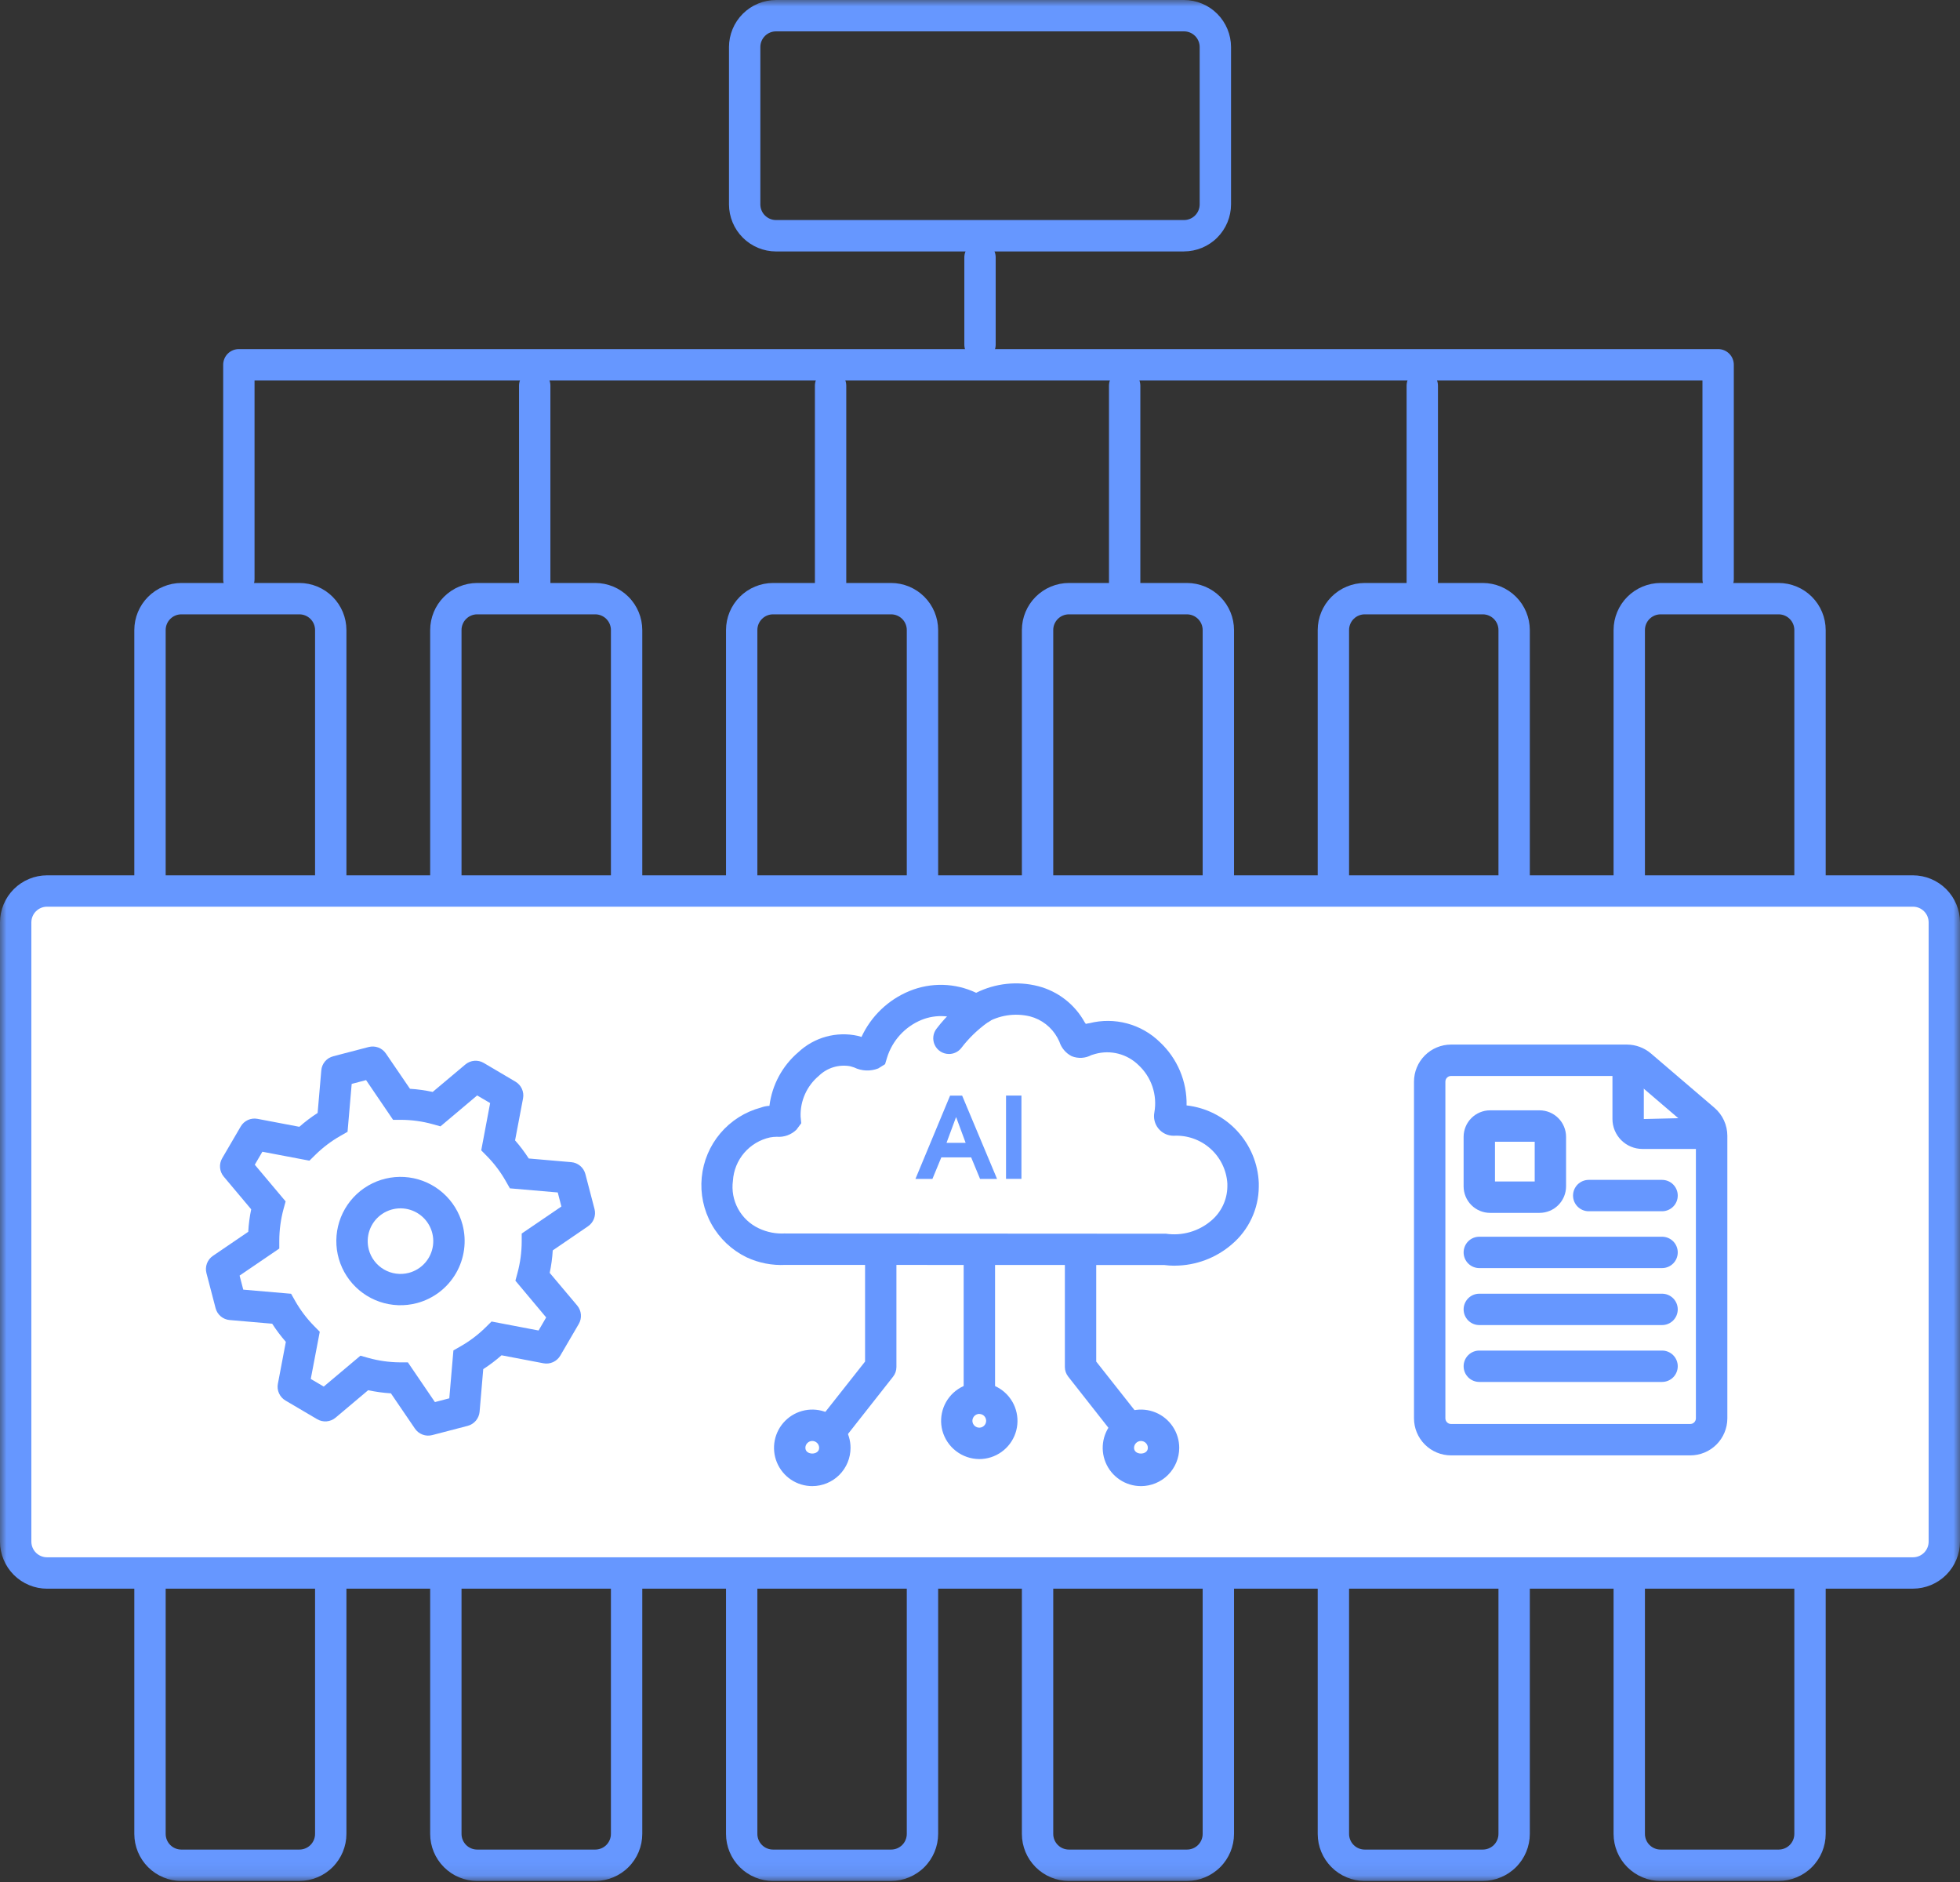 <svg width="150" height="144" viewBox="0 0 150 144" fill="none" xmlns="http://www.w3.org/2000/svg">
<rect x="0" y="0" width="150" height="144" fill="#333333" stroke="none"/>
<mask id="mask0_1_352" style="mask-type:luminance" maskUnits="userSpaceOnUse" x="0" y="0" width="150" height="144">
<path d="M150 0H0V143.924H150V0Z" fill="white"/>
</mask>
<g mask="url(#mask0_1_352)">
<path d="M90.612 19.24H59.39C58.436 19.238 57.521 18.858 56.846 18.183C56.172 17.509 55.792 16.594 55.79 15.64V3.6C55.792 2.646 56.172 1.731 56.846 1.056C57.521 0.382 58.436 0.002 59.39 0L90.612 0C91.566 0.002 92.481 0.382 93.156 1.056C93.83 1.731 94.21 2.646 94.212 3.6V15.637C94.21 16.591 93.83 17.506 93.156 18.18C92.481 18.855 91.566 19.235 90.612 19.237M59.39 2.4C59.072 2.4 58.767 2.526 58.541 2.751C58.316 2.977 58.19 3.282 58.19 3.6V15.637C58.19 15.955 58.316 16.261 58.541 16.485C58.767 16.711 59.072 16.837 59.39 16.837H90.612C90.93 16.837 91.236 16.711 91.46 16.485C91.686 16.261 91.812 15.955 91.812 15.637V3.6C91.812 3.282 91.686 2.977 91.46 2.751C91.236 2.526 90.93 2.4 90.612 2.4H59.39Z" fill="#6697FF"/>
<path d="M136.121 143.922H127.088C126.134 143.921 125.219 143.541 124.544 142.866C123.869 142.191 123.489 141.276 123.488 140.322V48.206C123.49 47.252 123.87 46.337 124.544 45.663C125.219 44.988 126.134 44.608 127.088 44.606H136.121C137.075 44.608 137.99 44.988 138.665 45.663C139.339 46.337 139.719 47.252 139.721 48.206V140.319C139.72 141.273 139.34 142.188 138.665 142.863C137.99 143.538 137.075 143.918 136.121 143.919M127.088 47.006C126.93 47.006 126.774 47.037 126.629 47.097C126.483 47.158 126.351 47.246 126.239 47.358C126.128 47.469 126.04 47.601 125.979 47.747C125.919 47.892 125.888 48.048 125.888 48.206V140.319C125.888 140.477 125.919 140.633 125.979 140.778C126.04 140.924 126.128 141.056 126.239 141.168C126.351 141.279 126.483 141.367 126.629 141.428C126.774 141.488 126.93 141.519 127.088 141.519H136.121C136.439 141.519 136.744 141.393 136.97 141.168C137.195 140.942 137.321 140.637 137.321 140.319V48.206C137.321 47.888 137.195 47.583 136.97 47.358C136.744 47.132 136.439 47.006 136.121 47.006H127.088Z" fill="#6697FF"/>
<path d="M113.478 143.922H104.445C103.491 143.921 102.576 143.541 101.901 142.866C101.226 142.191 100.846 141.276 100.845 140.322V48.206C100.847 47.252 101.227 46.337 101.901 45.663C102.576 44.988 103.491 44.608 104.445 44.606H113.478C114.432 44.608 115.347 44.988 116.022 45.663C116.696 46.337 117.076 47.252 117.078 48.206V140.319C117.077 141.273 116.697 142.188 116.022 142.863C115.347 143.538 114.432 143.918 113.478 143.919M104.445 47.006C104.127 47.006 103.822 47.132 103.596 47.358C103.371 47.583 103.245 47.888 103.245 48.206V140.319C103.245 140.637 103.371 140.942 103.596 141.168C103.822 141.393 104.127 141.519 104.445 141.519H113.478C113.796 141.519 114.101 141.393 114.327 141.168C114.552 140.942 114.678 140.637 114.678 140.319V48.206C114.678 47.888 114.552 47.583 114.327 47.358C114.101 47.132 113.796 47.006 113.478 47.006H104.445Z" fill="#6697FF"/>
<path d="M90.841 143.922H81.805C80.851 143.921 79.936 143.541 79.261 142.866C78.586 142.191 78.206 141.276 78.205 140.322V48.206C78.207 47.252 78.587 46.337 79.261 45.663C79.936 44.988 80.851 44.608 81.805 44.606H90.841C91.795 44.608 92.71 44.988 93.385 45.663C94.059 46.337 94.439 47.252 94.441 48.206V140.319C94.44 141.273 94.06 142.188 93.385 142.863C92.71 143.538 91.795 143.918 90.841 143.919M81.805 47.006C81.487 47.006 81.181 47.132 80.957 47.358C80.731 47.583 80.605 47.888 80.605 48.206V140.319C80.605 140.637 80.731 140.942 80.957 141.168C81.181 141.393 81.487 141.519 81.805 141.519H90.841C91.159 141.519 91.465 141.393 91.689 141.168C91.915 140.942 92.041 140.637 92.041 140.319V48.206C92.039 47.888 91.912 47.584 91.688 47.359C91.463 47.135 91.159 47.008 90.841 47.006H81.805Z" fill="#6697FF"/>
<path d="M68.197 143.922H59.162C58.208 143.921 57.293 143.541 56.618 142.866C55.943 142.191 55.563 141.276 55.562 140.322V48.206C55.564 47.252 55.944 46.337 56.618 45.663C57.293 44.988 58.208 44.608 59.162 44.606H68.197C69.151 44.608 70.066 44.988 70.741 45.663C71.415 46.337 71.795 47.252 71.797 48.206V140.319C71.796 141.273 71.416 142.188 70.741 142.863C70.066 143.538 69.151 143.918 68.197 143.919M59.162 47.006C58.844 47.006 58.538 47.132 58.313 47.358C58.088 47.583 57.962 47.888 57.962 48.206V140.319C57.962 140.637 58.088 140.942 58.313 141.168C58.538 141.393 58.844 141.519 59.162 141.519H68.197C68.515 141.519 68.82 141.393 69.046 141.168C69.271 140.942 69.397 140.637 69.397 140.319V48.206C69.397 47.888 69.271 47.583 69.046 47.358C68.82 47.132 68.515 47.006 68.197 47.006H59.162Z" fill="#6697FF"/>
<path d="M45.554 143.922H36.521C35.567 143.921 34.652 143.541 33.977 142.866C33.302 142.191 32.922 141.276 32.921 140.322V48.206C32.923 47.252 33.303 46.337 33.977 45.663C34.652 44.988 35.567 44.608 36.521 44.606H45.554C46.508 44.608 47.423 44.988 48.097 45.663C48.772 46.337 49.152 47.252 49.154 48.206V140.319C49.153 141.273 48.773 142.188 48.098 142.863C47.423 143.538 46.508 143.918 45.554 143.919M36.521 47.006C36.203 47.006 35.898 47.132 35.672 47.358C35.447 47.583 35.321 47.888 35.321 48.206V140.319C35.321 140.637 35.447 140.942 35.672 141.168C35.898 141.393 36.203 141.519 36.521 141.519H45.554C45.872 141.519 46.178 141.393 46.403 141.168C46.628 140.942 46.754 140.637 46.754 140.319V48.206C46.754 47.888 46.628 47.583 46.403 47.358C46.178 47.132 45.872 47.006 45.554 47.006H36.521Z" fill="#6697FF"/>
<path d="M22.912 143.922H13.879C12.925 143.921 12.01 143.541 11.335 142.866C10.66 142.191 10.28 141.276 10.279 140.322V48.206C10.281 47.252 10.661 46.337 11.335 45.663C12.01 44.988 12.925 44.608 13.879 44.606H22.912C23.866 44.608 24.781 44.988 25.456 45.663C26.13 46.337 26.51 47.252 26.512 48.206V140.319C26.511 141.273 26.131 142.188 25.456 142.863C24.781 143.538 23.866 143.918 22.912 143.919M13.879 47.006C13.561 47.006 13.255 47.132 13.03 47.358C12.805 47.583 12.679 47.888 12.679 48.206V140.319C12.679 140.637 12.805 140.942 13.03 141.168C13.255 141.393 13.561 141.519 13.879 141.519H22.912C23.23 141.519 23.535 141.393 23.761 141.168C23.986 140.942 24.112 140.637 24.112 140.319V48.206C24.112 47.888 23.986 47.583 23.761 47.358C23.535 47.132 23.23 47.006 22.912 47.006H13.879Z" fill="#6697FF"/>
<path d="M131.49 45.516C131.172 45.516 130.867 45.39 130.641 45.164C130.416 44.94 130.29 44.634 130.29 44.316V29.116H19.48V44.316C19.48 44.634 19.354 44.94 19.128 45.164C18.904 45.39 18.598 45.516 18.28 45.516C17.962 45.516 17.657 45.39 17.431 45.164C17.206 44.94 17.08 44.634 17.08 44.316V27.91C17.08 27.592 17.206 27.287 17.431 27.061C17.657 26.836 17.962 26.71 18.28 26.71H131.49C131.808 26.71 132.113 26.836 132.339 27.061C132.564 27.287 132.69 27.592 132.69 27.91V44.316C132.69 44.634 132.564 44.94 132.339 45.164C132.113 45.39 131.808 45.516 131.49 45.516Z" fill="#6697FF"/>
<path d="M40.922 46.333C40.604 46.333 40.298 46.207 40.074 45.981C39.848 45.757 39.722 45.451 39.722 45.133V29.512C39.722 29.194 39.848 28.889 40.074 28.663C40.298 28.438 40.604 28.312 40.922 28.312C41.24 28.312 41.545 28.438 41.77 28.663C41.996 28.889 42.122 29.194 42.122 29.512V45.132C42.122 45.45 41.996 45.755 41.77 45.98C41.545 46.206 41.24 46.333 40.922 46.333Z" fill="#6697FF"/>
<path d="M63.565 46.333C63.247 46.333 62.941 46.207 62.717 45.981C62.491 45.757 62.365 45.451 62.365 45.133V29.512C62.365 29.194 62.491 28.889 62.717 28.663C62.941 28.438 63.247 28.312 63.565 28.312C63.883 28.312 64.189 28.438 64.413 28.663C64.639 28.889 64.765 29.194 64.765 29.512V45.132C64.765 45.45 64.639 45.755 64.413 45.98C64.189 46.206 63.883 46.333 63.565 46.333Z" fill="#6697FF"/>
<path d="M86.071 46.333C85.753 46.333 85.448 46.207 85.222 45.981C84.997 45.757 84.871 45.451 84.871 45.133V29.512C84.871 29.194 84.997 28.889 85.222 28.663C85.448 28.438 85.753 28.312 86.071 28.312C86.389 28.312 86.695 28.438 86.919 28.663C87.145 28.889 87.271 29.194 87.271 29.512V45.132C87.271 45.45 87.145 45.755 86.919 45.98C86.695 46.206 86.389 46.333 86.071 46.333Z" fill="#6697FF"/>
<path d="M75.001 27.569C74.683 27.569 74.377 27.443 74.153 27.218C73.927 26.992 73.801 26.687 73.801 26.369V19.696C73.801 19.378 73.927 19.073 74.153 18.848C74.377 18.622 74.683 18.496 75.001 18.496C75.319 18.496 75.624 18.622 75.85 18.848C76.075 19.073 76.201 19.378 76.201 19.696V26.365C76.201 26.683 76.075 26.988 75.85 27.213C75.624 27.439 75.319 27.565 75.001 27.565" fill="#6697FF"/>
<path d="M108.848 46.333C108.53 46.333 108.225 46.207 107.999 45.981C107.774 45.757 107.648 45.451 107.648 45.133V29.512C107.648 29.194 107.774 28.889 107.999 28.663C108.225 28.438 108.53 28.312 108.848 28.312C109.166 28.312 109.471 28.438 109.697 28.663C109.922 28.889 110.048 29.194 110.048 29.512V45.132C110.048 45.45 109.922 45.755 109.697 45.98C109.471 46.206 109.166 46.333 108.848 46.333Z" fill="#6697FF"/>
<path d="M3.601 68.174H146.401C147.038 68.174 147.648 68.427 148.098 68.877C148.548 69.327 148.801 69.938 148.801 70.574V117.953C148.801 118.268 148.739 118.58 148.618 118.871C148.498 119.163 148.321 119.427 148.098 119.65C147.875 119.873 147.611 120.05 147.319 120.17C147.028 120.291 146.716 120.353 146.401 120.353H3.601C3.286 120.353 2.974 120.291 2.683 120.17C2.391 120.05 2.127 119.873 1.904 119.65C1.681 119.427 1.504 119.163 1.384 118.871C1.263 118.58 1.201 118.268 1.201 117.953V70.576C1.201 69.939 1.454 69.329 1.904 68.879C2.354 68.429 2.964 68.176 3.601 68.176" fill="white"/>
<path d="M146.4 121.558H3.6C2.646 121.556 1.731 121.176 1.056 120.502C0.382 119.827 0.002 118.912 0 117.958L0 70.575C0.002 69.621 0.382 68.706 1.056 68.031C1.731 67.357 2.646 66.977 3.6 66.975H146.4C147.354 66.977 148.269 67.357 148.944 68.031C149.618 68.706 149.998 69.621 150 70.575V117.955C149.998 118.909 149.618 119.824 148.944 120.499C148.269 121.173 147.354 121.553 146.4 121.555M3.6 69.375C3.282 69.375 2.977 69.501 2.751 69.727C2.526 69.951 2.4 70.257 2.4 70.575V117.955C2.4 118.273 2.526 118.578 2.751 118.804C2.977 119.029 3.282 119.155 3.6 119.155H146.4C146.718 119.155 147.023 119.029 147.249 118.804C147.474 118.578 147.6 118.273 147.6 117.955V70.575C147.6 70.257 147.474 69.951 147.249 69.727C147.023 69.501 146.718 69.375 146.4 69.375H3.6Z" fill="#6697FF"/>
<path d="M44.799 89.83C44.734 89.586 44.596 89.367 44.403 89.205C44.209 89.042 43.97 88.943 43.718 88.922L40.466 88.641C40.151 88.154 39.801 87.691 39.419 87.255L40.029 84.044C40.076 83.796 40.045 83.541 39.941 83.311C39.837 83.082 39.665 82.89 39.448 82.762L37.021 81.33C36.803 81.201 36.551 81.144 36.299 81.165C36.047 81.186 35.807 81.285 35.614 81.448L33.114 83.548C32.541 83.425 31.96 83.344 31.375 83.308L29.533 80.608C29.391 80.399 29.188 80.239 28.951 80.15C28.715 80.062 28.456 80.049 28.212 80.113L25.499 80.82C25.254 80.883 25.035 81.021 24.872 81.214C24.709 81.407 24.61 81.646 24.589 81.898L24.308 85.157C23.816 85.475 23.348 85.829 22.908 86.216L19.708 85.608C19.46 85.56 19.203 85.591 18.973 85.695C18.742 85.8 18.55 85.974 18.423 86.192L17.004 88.622C16.876 88.84 16.819 89.093 16.841 89.344C16.862 89.596 16.961 89.835 17.124 90.029L19.224 92.529C19.105 93.096 19.03 93.671 18.999 94.25L16.299 96.088C16.089 96.229 15.928 96.432 15.839 96.669C15.749 96.906 15.735 97.164 15.799 97.409L16.499 100.092C16.562 100.337 16.7 100.556 16.893 100.719C17.086 100.882 17.325 100.981 17.577 101.002L20.831 101.283C21.145 101.771 21.494 102.235 21.876 102.671L21.266 105.88C21.219 106.128 21.25 106.384 21.355 106.614C21.459 106.843 21.632 107.035 21.85 107.162L24.273 108.589C24.491 108.718 24.744 108.776 24.997 108.754C25.249 108.733 25.489 108.634 25.683 108.471L28.176 106.371C28.75 106.494 29.331 106.574 29.917 106.611L31.757 109.311C31.899 109.52 32.102 109.68 32.339 109.768C32.575 109.857 32.834 109.87 33.078 109.806L35.794 109.098C36.038 109.033 36.257 108.894 36.42 108.701C36.582 108.508 36.682 108.269 36.704 108.017L36.983 104.758C37.476 104.441 37.944 104.087 38.383 103.699L41.583 104.309C41.832 104.358 42.09 104.328 42.321 104.225C42.553 104.121 42.747 103.948 42.876 103.73L44.295 101.3C44.422 101.081 44.478 100.829 44.457 100.578C44.435 100.326 44.337 100.087 44.175 99.893L42.069 97.393C42.19 96.826 42.268 96.251 42.302 95.673L44.999 93.83C45.208 93.688 45.369 93.485 45.458 93.249C45.548 93.012 45.562 92.754 45.499 92.509L44.799 89.83ZM36.829 88.018L37.271 88.465C37.832 89.037 38.316 89.68 38.71 90.377L39.022 90.925L42.685 91.24L42.964 92.316L39.926 94.384V95.016C39.922 95.816 39.815 96.613 39.607 97.386L39.444 97.991L41.799 100.802L41.218 101.802L37.618 101.115L37.169 101.559C36.594 102.125 35.949 102.614 35.248 103.014L34.7 103.326L34.385 106.991L33.285 107.279L31.215 104.239H30.586C29.779 104.232 28.977 104.119 28.199 103.903L27.585 103.73L24.777 106.093L23.783 105.509L24.472 101.899L24.03 101.45C23.469 100.879 22.985 100.237 22.589 99.541L22.277 98.991L18.617 98.676L18.336 97.6L21.374 95.532V94.9C21.379 94.1 21.486 93.303 21.693 92.53L21.859 91.925L19.499 89.118L20.08 88.124L23.68 88.808L24.132 88.364C24.706 87.798 25.352 87.31 26.053 86.911L26.598 86.599L26.915 82.934L28.015 82.643L30.083 85.683H30.712C31.519 85.688 32.321 85.798 33.099 86.012L33.709 86.183L36.517 83.817L37.511 84.401L36.829 88.018Z" fill="#6697FF"/>
<path d="M35.398 93.706C35.15 92.767 34.629 91.922 33.901 91.279C33.173 90.635 32.271 90.222 31.308 90.092C30.346 89.962 29.366 90.12 28.493 90.546C27.62 90.973 26.894 91.649 26.405 92.488C25.916 93.328 25.688 94.293 25.748 95.263C25.808 96.233 26.155 97.163 26.744 97.935C27.332 98.708 28.137 99.289 29.056 99.604C29.975 99.919 30.967 99.955 31.906 99.706C33.164 99.372 34.238 98.553 34.892 97.428C35.547 96.303 35.729 94.965 35.398 93.706ZM28.224 95.606C28.097 95.126 28.116 94.62 28.276 94.151C28.438 93.681 28.734 93.27 29.129 92.969C29.523 92.669 29.998 92.492 30.493 92.461C30.988 92.43 31.482 92.546 31.911 92.796C32.34 93.045 32.685 93.416 32.903 93.862C33.121 94.307 33.202 94.807 33.136 95.299C33.07 95.791 32.86 96.252 32.532 96.624C32.204 96.996 31.773 97.263 31.293 97.39C30.974 97.475 30.641 97.495 30.314 97.451C29.987 97.407 29.672 97.299 29.387 97.133C29.101 96.967 28.852 96.747 28.652 96.484C28.452 96.222 28.305 95.922 28.221 95.603" fill="#6697FF"/>
<path d="M89.901 96.845C89.625 96.845 89.35 96.826 89.077 96.79H82.331L60.121 96.782C59.091 96.837 58.063 96.637 57.129 96.198C56.004 95.65 55.072 94.772 54.46 93.68C53.848 92.589 53.584 91.336 53.704 90.091C53.824 88.845 54.321 87.665 55.13 86.71C55.939 85.755 57.02 85.07 58.229 84.747C58.439 84.667 58.66 84.622 58.885 84.613C59.084 83.014 59.875 81.548 61.102 80.504C61.702 79.943 62.429 79.536 63.221 79.319C64.013 79.102 64.846 79.081 65.648 79.258C65.732 79.28 65.826 79.308 65.931 79.34C66.668 77.747 67.981 76.491 69.606 75.826C70.419 75.493 71.292 75.333 72.17 75.356C73.049 75.38 73.912 75.587 74.706 75.963C76.176 75.229 77.861 75.049 79.452 75.456C80.203 75.65 80.906 75.996 81.519 76.473C82.132 76.949 82.64 77.545 83.014 78.225C83.047 78.26 83.075 78.299 83.096 78.343C83.19 78.319 83.286 78.3 83.382 78.288C84.326 78.049 85.316 78.056 86.257 78.308C87.198 78.56 88.059 79.049 88.757 79.729C89.422 80.347 89.948 81.099 90.302 81.935C90.656 82.771 90.829 83.672 90.81 84.58C92.291 84.746 93.663 85.437 94.677 86.529C95.691 87.621 96.28 89.04 96.336 90.529V90.805C96.329 91.643 96.141 92.47 95.786 93.229C95.431 93.988 94.917 94.662 94.278 95.205C93.063 96.256 91.511 96.837 89.905 96.841M60.092 94.38L89.234 94.397C89.849 94.487 90.476 94.444 91.074 94.272C91.671 94.099 92.225 93.801 92.697 93.397C93.077 93.077 93.383 92.679 93.596 92.231C93.809 91.782 93.923 91.293 93.931 90.797V90.557C93.866 89.527 93.397 88.565 92.625 87.88C91.853 87.195 90.842 86.844 89.812 86.902C89.591 86.901 89.372 86.852 89.172 86.757C88.973 86.662 88.796 86.524 88.656 86.353C88.516 86.181 88.415 85.981 88.362 85.767C88.308 85.552 88.302 85.328 88.345 85.111C88.462 84.451 88.41 83.773 88.195 83.138C87.98 82.503 87.609 81.933 87.115 81.48C86.687 81.066 86.159 80.77 85.582 80.623C85.005 80.475 84.399 80.481 83.825 80.639L83.525 80.73C83.294 80.853 83.04 80.924 82.779 80.939C82.517 80.953 82.257 80.91 82.014 80.812C81.791 80.698 81.592 80.54 81.431 80.348C81.269 80.157 81.148 79.934 81.073 79.695L80.922 79.395C80.701 78.996 80.402 78.647 80.043 78.368C79.683 78.088 79.271 77.884 78.83 77.769C77.669 77.488 76.445 77.676 75.422 78.293L74.829 78.646L74.039 78.312C73.512 77.995 72.919 77.805 72.306 77.758C71.693 77.712 71.078 77.809 70.509 78.043C69.885 78.302 69.326 78.696 68.872 79.196C68.418 79.697 68.08 80.291 67.882 80.937L67.736 81.425L67.21 81.752C66.913 81.867 66.596 81.919 66.278 81.906C65.96 81.892 65.649 81.813 65.363 81.673L65.07 81.584C64.641 81.505 64.199 81.531 63.781 81.658C63.364 81.785 62.983 82.01 62.67 82.314C62.215 82.694 61.852 83.172 61.61 83.712C61.367 84.253 61.251 84.842 61.27 85.434L61.32 85.943L60.955 86.435C60.757 86.629 60.519 86.777 60.259 86.871C59.998 86.965 59.72 87.002 59.444 86.98C59.271 86.981 59.098 86.998 58.928 87.03C58.16 87.198 57.468 87.612 56.956 88.208C56.444 88.805 56.141 89.552 56.092 90.337C55.989 91.078 56.127 91.832 56.484 92.489C56.842 93.146 57.4 93.671 58.078 93.988C58.707 94.286 59.401 94.419 60.095 94.375" fill="#6697FF"/>
<path d="M87.312 113.709C86.733 113.708 86.168 113.535 85.687 113.212C85.207 112.889 84.832 112.432 84.612 111.896C84.391 111.361 84.334 110.773 84.448 110.205C84.562 109.638 84.841 109.117 85.251 108.708C85.661 108.299 86.183 108.021 86.751 107.909C87.319 107.796 87.907 107.855 88.442 108.077C88.976 108.299 89.433 108.674 89.754 109.156C90.076 109.637 90.247 110.203 90.247 110.782C90.246 111.559 89.938 112.303 89.388 112.853C88.839 113.402 88.094 113.71 87.317 113.71M87.317 110.256C87.177 110.256 87.043 110.312 86.945 110.41C86.846 110.509 86.79 110.642 86.789 110.782C86.789 111.363 87.846 111.363 87.846 110.782C87.846 110.642 87.79 110.509 87.691 110.41C87.592 110.311 87.457 110.256 87.317 110.256Z" fill="#6697FF"/>
<path d="M62.164 113.709C61.585 113.709 61.019 113.537 60.537 113.216C60.056 112.894 59.681 112.437 59.459 111.901C59.237 111.366 59.179 110.778 59.292 110.21C59.405 109.642 59.684 109.12 60.094 108.711C60.503 108.301 61.025 108.022 61.593 107.909C62.161 107.796 62.749 107.854 63.285 108.076C63.819 108.297 64.277 108.673 64.599 109.154C64.92 109.636 65.092 110.202 65.092 110.781C65.091 111.557 64.783 112.302 64.234 112.851C63.685 113.4 62.94 113.708 62.164 113.709ZM62.164 110.255C62.024 110.255 61.89 110.31 61.791 110.409C61.692 110.508 61.636 110.641 61.636 110.781C61.636 111.362 62.69 111.362 62.69 110.781C62.69 110.641 62.635 110.508 62.536 110.409C62.437 110.31 62.303 110.255 62.164 110.255Z" fill="#6697FF"/>
<path d="M74.946 111.64C74.303 111.637 73.679 111.423 73.169 111.031C72.659 110.639 72.291 110.091 72.122 109.471C71.965 108.881 71.996 108.257 72.211 107.685C72.427 107.114 72.816 106.624 73.324 106.286C73.832 105.947 74.433 105.775 75.043 105.796C75.654 105.816 76.242 106.027 76.727 106.399C77.211 106.771 77.567 107.285 77.743 107.869C77.921 108.454 77.91 109.079 77.714 109.657C77.517 110.235 77.145 110.738 76.648 111.093C76.152 111.449 75.557 111.64 74.946 111.64ZM74.946 108.184C74.9 108.184 74.854 108.19 74.809 108.203C74.743 108.22 74.68 108.251 74.626 108.293C74.572 108.334 74.526 108.386 74.492 108.446C74.457 108.505 74.433 108.571 74.424 108.64C74.414 108.708 74.418 108.778 74.436 108.845C74.454 108.912 74.485 108.974 74.527 109.029C74.569 109.084 74.622 109.13 74.682 109.164C74.742 109.2 74.808 109.223 74.876 109.232C74.945 109.242 75.015 109.237 75.082 109.219C75.182 109.192 75.272 109.135 75.34 109.057C75.409 108.979 75.452 108.882 75.466 108.779C75.479 108.676 75.461 108.572 75.415 108.478C75.369 108.385 75.297 108.308 75.207 108.256C75.128 108.211 75.039 108.187 74.948 108.186" fill="#6697FF"/>
<path d="M75.004 90.202L74.324 88.557H72.04L71.36 90.202H70.06L72.711 83.83H73.633L76.304 90.202H75.004ZM73.179 85.49H73.162L72.437 87.445H73.902L73.179 85.49Z" fill="#6697FF"/>
<path d="M78.171 83.827H76.992V90.199H78.171V83.827Z" fill="#6697FF"/>
<path d="M63.887 110.255C63.661 110.256 63.44 110.193 63.248 110.073C63.057 109.953 62.903 109.782 62.804 109.579C62.706 109.376 62.666 109.149 62.691 108.924C62.715 108.7 62.803 108.487 62.943 108.31L66.204 104.18V96.434C66.204 96.116 66.33 95.811 66.555 95.585C66.781 95.36 67.086 95.234 67.404 95.234C67.722 95.234 68.028 95.36 68.252 95.585C68.478 95.811 68.604 96.116 68.604 96.434V104.597C68.604 104.867 68.513 105.128 68.345 105.339L64.834 109.799C64.721 109.941 64.578 110.057 64.414 110.136C64.251 110.215 64.072 110.255 63.89 110.255" fill="#6697FF"/>
<path d="M86.209 110.255C86.027 110.255 85.848 110.214 85.684 110.135C85.52 110.056 85.376 109.941 85.263 109.799L81.757 105.339C81.589 105.128 81.496 104.867 81.495 104.597V96.434C81.495 96.116 81.621 95.811 81.847 95.585C82.072 95.36 82.377 95.234 82.695 95.234C83.013 95.234 83.319 95.36 83.543 95.585C83.769 95.811 83.895 96.116 83.895 96.434V104.18L87.152 108.308C87.292 108.485 87.38 108.698 87.404 108.923C87.429 109.147 87.389 109.374 87.291 109.577C87.192 109.78 87.038 109.951 86.847 110.071C86.655 110.191 86.434 110.254 86.208 110.253" fill="#6697FF"/>
<path d="M76.152 95.641H73.75V106.785H76.152V95.641Z" fill="#6697FF"/>
<path d="M72.626 80.645C72.4 80.646 72.177 80.582 71.986 80.463C71.793 80.342 71.639 80.171 71.541 79.966C71.443 79.763 71.404 79.535 71.429 79.31C71.455 79.085 71.543 78.872 71.685 78.695C72.471 77.666 73.43 76.782 74.519 76.082C74.661 76.013 74.815 75.972 74.972 75.962C75.129 75.952 75.287 75.973 75.436 76.024C75.586 76.075 75.723 76.155 75.842 76.26C75.96 76.364 76.057 76.49 76.126 76.632C76.195 76.774 76.236 76.927 76.246 77.085C76.256 77.242 76.235 77.4 76.184 77.549C76.133 77.699 76.053 77.836 75.948 77.955C75.844 78.073 75.718 78.17 75.576 78.239C74.811 78.786 74.132 79.445 73.563 80.194C73.451 80.335 73.308 80.449 73.145 80.527C72.983 80.606 72.804 80.646 72.624 80.646" fill="#6697FF"/>
<path d="M129.356 111.358H111.048C110.297 111.357 109.576 111.058 109.045 110.527C108.514 109.996 108.215 109.275 108.214 108.524V82.759C108.215 82.008 108.514 81.287 109.045 80.756C109.576 80.225 110.297 79.926 111.048 79.925H124.507C125.18 79.927 125.831 80.166 126.344 80.602L131.203 84.757C131.514 85.023 131.764 85.353 131.935 85.724C132.106 86.096 132.195 86.5 132.195 86.909V108.524C132.194 109.276 131.894 109.997 131.362 110.529C130.83 111.06 130.108 111.358 129.356 111.358ZM111.048 82.327C110.934 82.328 110.824 82.373 110.743 82.454C110.662 82.535 110.617 82.645 110.616 82.759V108.524C110.617 108.638 110.662 108.748 110.743 108.829C110.824 108.91 110.934 108.955 111.048 108.956H129.356C129.47 108.955 129.58 108.91 129.661 108.829C129.742 108.748 129.787 108.638 129.788 108.524V86.909C129.788 86.847 129.775 86.785 129.749 86.729C129.723 86.672 129.685 86.622 129.637 86.582L124.783 82.43C124.703 82.366 124.604 82.331 124.502 82.33L111.048 82.327Z" fill="#6697FF"/>
<path d="M127.198 92.678H121.586C121.268 92.678 120.963 92.552 120.737 92.326C120.512 92.102 120.386 91.796 120.386 91.478C120.386 91.16 120.512 90.855 120.737 90.629C120.963 90.404 121.268 90.278 121.586 90.278H127.199C127.517 90.278 127.822 90.404 128.048 90.629C128.273 90.855 128.399 91.16 128.399 91.478C128.399 91.796 128.273 92.102 128.048 92.326C127.822 92.552 127.516 92.678 127.198 92.678Z" fill="#6697FF"/>
<path d="M127.199 97.027H113.212C112.894 97.027 112.589 96.901 112.363 96.675C112.138 96.451 112.012 96.145 112.012 95.827C112.012 95.509 112.138 95.204 112.363 94.978C112.589 94.753 112.894 94.627 113.212 94.627H127.199C127.517 94.627 127.822 94.753 128.048 94.978C128.273 95.204 128.399 95.509 128.399 95.827C128.399 96.145 128.273 96.451 128.048 96.675C127.822 96.901 127.517 97.027 127.199 97.027Z" fill="#6697FF"/>
<path d="M127.199 101.387H113.212C113.054 101.387 112.898 101.356 112.753 101.296C112.607 101.235 112.475 101.147 112.363 101.036C112.252 100.924 112.164 100.792 112.103 100.646C112.043 100.501 112.012 100.345 112.012 100.187C112.012 100.029 112.043 99.873 112.103 99.728C112.164 99.582 112.252 99.45 112.363 99.338C112.475 99.227 112.607 99.139 112.753 99.078C112.898 99.018 113.054 98.987 113.212 98.987H127.199C127.357 98.987 127.513 99.018 127.658 99.078C127.804 99.139 127.936 99.227 128.048 99.338C128.159 99.45 128.247 99.582 128.308 99.728C128.368 99.873 128.399 100.029 128.399 100.187C128.399 100.345 128.368 100.501 128.308 100.646C128.247 100.792 128.159 100.924 128.048 101.036C127.936 101.147 127.804 101.235 127.658 101.296C127.513 101.356 127.357 101.387 127.199 101.387Z" fill="#6697FF"/>
<path d="M127.199 105.738H113.212C112.894 105.738 112.589 105.612 112.363 105.387C112.138 105.161 112.012 104.856 112.012 104.538C112.012 104.22 112.138 103.915 112.363 103.689C112.589 103.464 112.894 103.338 113.212 103.338H127.199C127.517 103.338 127.822 103.464 128.048 103.689C128.273 103.915 128.399 104.22 128.399 104.538C128.399 104.856 128.273 105.161 128.048 105.387C127.822 105.612 127.517 105.738 127.199 105.738Z" fill="#6697FF"/>
<path d="M117.828 92.803H114.036C113.499 92.802 112.984 92.588 112.605 92.208C112.225 91.828 112.012 91.313 112.011 90.776V86.983C112.012 86.446 112.225 85.931 112.605 85.551C112.984 85.171 113.499 84.957 114.036 84.956H117.828C118.365 84.958 118.879 85.172 119.258 85.552C119.638 85.931 119.851 86.446 119.852 86.983V90.775C119.851 91.312 119.638 91.827 119.258 92.207C118.879 92.587 118.364 92.801 117.827 92.802M114.412 90.402H117.452V87.359H114.412V90.402Z" fill="#6697FF"/>
<path d="M130.484 87.911H125.691C125.084 87.91 124.503 87.668 124.074 87.239C123.645 86.81 123.403 86.229 123.402 85.622V81.628C123.402 81.31 123.528 81.004 123.753 80.779C123.979 80.554 124.284 80.428 124.602 80.428C124.92 80.428 125.225 80.554 125.451 80.779C125.676 81.004 125.802 81.31 125.802 81.628V85.622L130.483 85.509C130.801 85.509 131.106 85.635 131.332 85.861C131.557 86.085 131.683 86.391 131.683 86.709C131.683 87.027 131.557 87.332 131.332 87.558C131.106 87.783 130.801 87.909 130.483 87.909" fill="#6697FF"/>
</g>
</svg>

